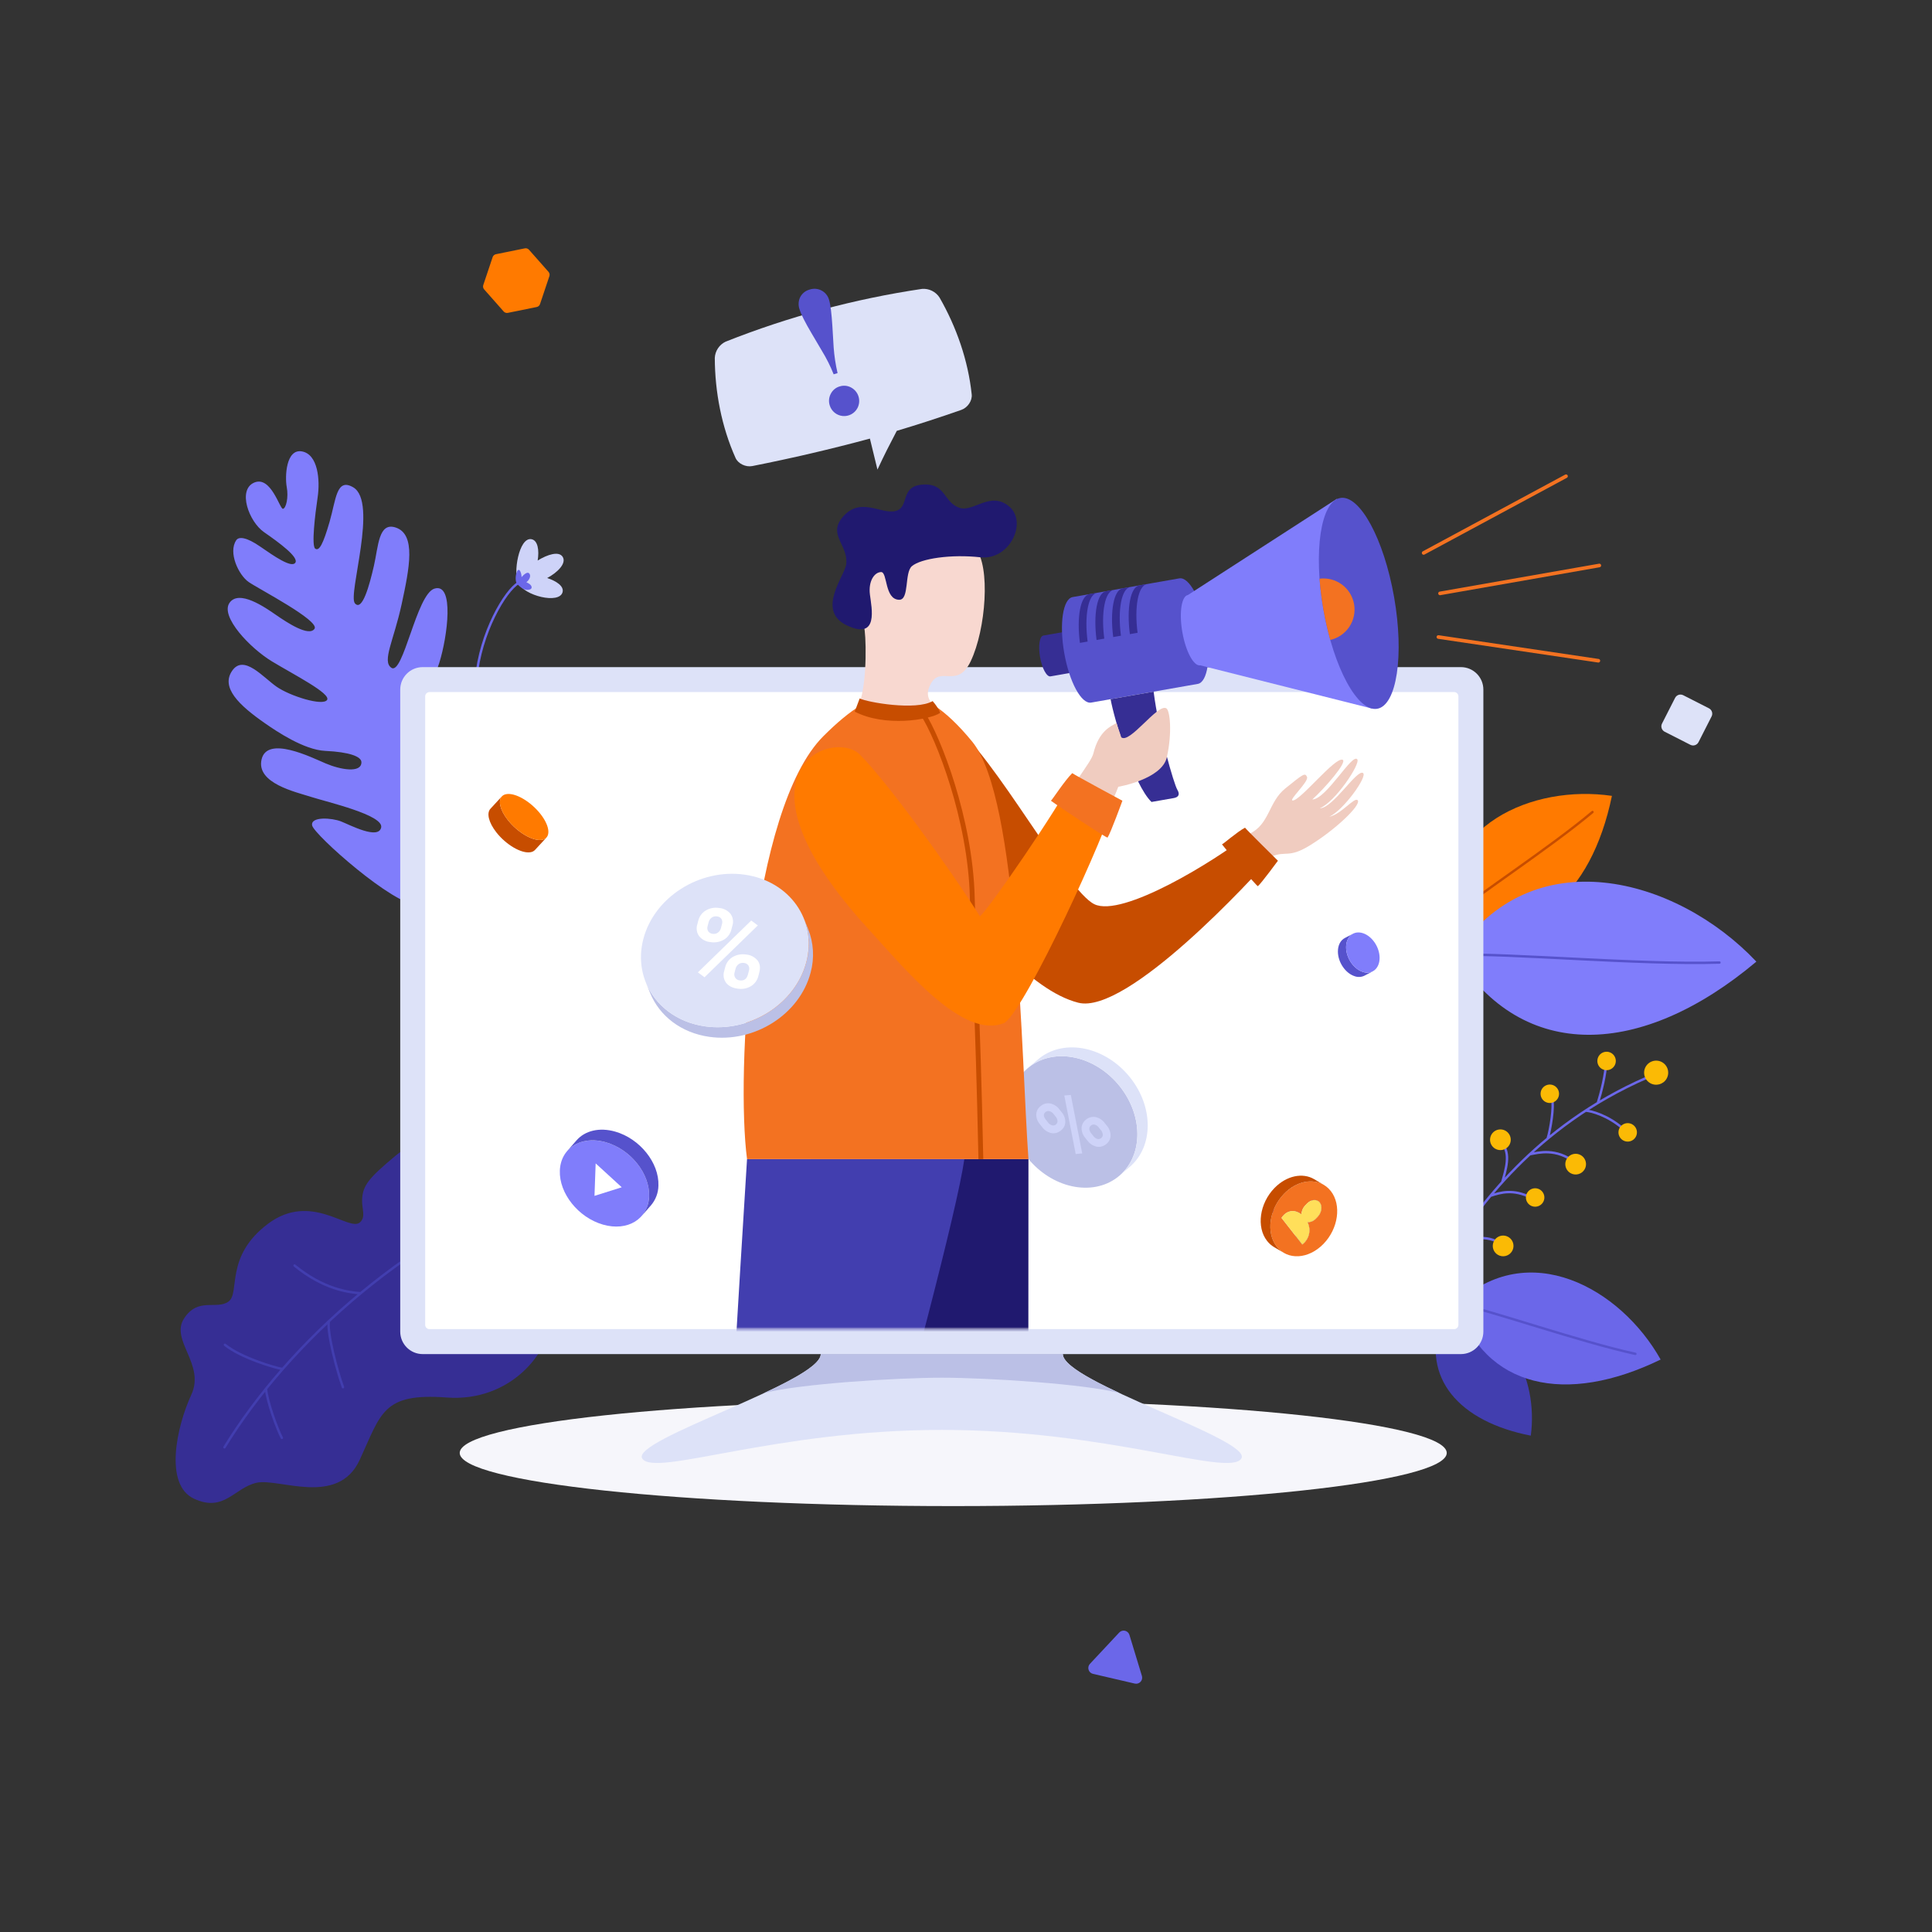 <svg xmlns="http://www.w3.org/2000/svg" width="800" height="800" viewBox="0 0 800 800" fill="none"><rect x="0" y="0" width="800" height="800" fill="#333333" stroke="none"/><g clip-path="url(#clip0_12_6582)"><g style="mix-blend-mode:multiply"><path d="M599.065 601.632C599.065 589.48 507.571 579.626 394.709 579.626C281.85 579.626 190.359 589.48 190.359 601.632C190.359 613.79 281.85 623.64 394.709 623.64C507.571 623.64 599.065 613.79 599.065 601.632Z" fill="#F6F6FB"></path></g><path d="M226.576 239.338C230.977 237.004 234.634 233.211 232.999 230.59C231.442 228.093 226.732 229.576 222.636 232.098C223.332 227.833 222.712 223.729 220.042 223.262C214.803 222.347 212.367 237.762 214.667 241.393C216.921 246.633 231.667 250.346 232.955 245.172C233.568 242.714 230.432 240.63 226.576 239.338Z" fill="#CED3F8"></path><path d="M214.667 241.393C209.312 244.506 198.837 261.875 197.146 281.274" stroke="#6B67E9" stroke-linecap="round" stroke-linejoin="round"></path><path d="M220.07 242.821C219.775 242.017 218.835 241.488 217.951 241.083C219.045 240.293 220.125 238.474 219.103 237.41C218.374 236.65 217.003 237.787 215.967 238.964C215.965 238.415 215.887 237.869 215.738 237.341C214.409 233.084 212.585 239.893 214.105 241.758C214.687 242.392 215.332 242.964 216.031 243.467C217.805 244.794 220.637 244.375 220.07 242.821Z" fill="#6B67E9"></path><path d="M229.702 489.423C220.369 478.211 188.216 458.266 163.658 478.672C152.544 487.907 150.17 490.986 149.939 496.798C149.788 500.584 151.583 503.847 149.09 506.126C144.53 510.294 128.933 493.235 110.928 506.776C92.925 520.316 99.549 535.326 94.643 538.928C89.738 542.531 82.003 536.929 76.194 545.985C70.385 555.043 85.072 564.88 79.212 577.55C73.119 590.727 67.851 614.813 80.361 620.598C92.871 626.384 97.075 615.976 106.305 613.968C115.535 611.961 139.933 623.998 148.936 604.529C157.884 585.18 158.367 576.697 184.984 578.681C211.601 580.664 227.892 559.449 227.657 546.381C227.424 533.315 233.6 537.691 236.245 544.887C238.89 552.081 246.13 542.776 246.496 533.228C246.863 523.679 241.416 503.496 229.702 489.423Z" fill="#362E94"></path><path d="M236.462 486.627C170.102 508.63 118.913 556.935 92.948 599.29M117.023 566.88C113.65 566.345 99.772 562.205 93.134 556.857M110.145 575.053C110.561 580.305 114.943 592.226 116.715 595.399M149.335 535.512C144.189 535.115 133.871 533.785 121.98 524.035M136.152 547.126C135.409 551.909 139.55 567.693 142.016 574.401M177.781 514.752C177.248 521.856 181.029 529.879 183.091 535.491M194.869 504.681C188 505.064 175.604 501.001 167.435 496.009" stroke="#423EAF" stroke-linecap="round" stroke-linejoin="round"></path><path d="M172.835 374.579C178.174 374.229 206.536 332.602 198.929 326.657C193.006 322.027 187.961 328.206 186.306 330.593C183.698 334.354 178.019 343.81 175.541 341.44C171.055 337.152 188.475 315.07 192.387 309.43C196.297 303.789 202.361 291.771 199.436 284.763C196.511 277.756 194.518 275.249 188.222 285.5C181.924 295.75 172.04 317.488 169.43 309.092C166.819 300.696 178.416 285.608 181.887 274.522C185.358 263.436 188.202 241.153 179.881 243.736C172.441 246.047 166.96 279.912 162.031 276.495C158.088 273.761 163.073 265.17 166.302 250.223C169.531 235.274 172.427 221.132 163.722 218.395C156.73 216.198 156.684 226.205 154.84 234.243C152.996 242.281 150.005 253.377 146.958 249.82C143.911 246.262 156.724 207.832 146.224 201.765C139.277 197.751 139.152 206.819 136.48 216.05C133.809 225.282 132.182 228.33 130.539 227.19C128.897 226.051 130.479 213.012 131.534 205.875C132.593 198.738 131.67 188.139 125.053 186.923C118.436 185.708 117.925 197.321 118.73 201.654C119.536 205.988 118.462 210.462 117.169 210.69C115.876 210.918 112.2 196.805 105.23 199.842C98.259 202.879 103.089 216.026 109.332 220.355C115.573 224.684 123.855 230.749 122.277 233.026C120.698 235.304 113.469 230.292 107.774 226.343C102.078 222.394 98.913 222.127 97.86 223.645C94.351 228.706 98.803 238.112 102.964 240.998C107.125 243.884 132.557 257.022 130.226 260.384C127.895 263.747 118.874 257.812 114.274 254.623C109.675 251.434 98.942 243.992 95.03 249.631C91.119 255.272 103.469 268.334 112.607 273.866C121.744 279.4 137.226 287.243 135.421 289.847C133.615 292.45 120.147 288.251 114.562 284.378C108.976 280.505 100.966 270.774 96.152 277.716C91.339 284.659 98.888 291.982 109.854 299.586C114.437 302.764 125.859 310.513 134.68 310.927C144.725 311.398 149.653 313.28 149.658 315.621C149.668 320.286 140.88 318.69 134.872 316.13C128.863 313.57 110.672 304.489 108.321 314.425C105.973 324.361 122.472 327.932 128.967 330.026C135.46 332.12 158.974 337.501 157.833 342.655C156.694 347.806 145.058 341.666 141.247 340.147C137.434 338.629 128.542 338.004 129.246 341.784C129.948 345.565 163.311 375.205 172.835 374.579Z" fill="#807DFB"></path><path d="M600.117 518.478C611.748 500.801 635.195 466.615 681.997 446.206M656.586 459.89C658.944 460.029 665.817 461.862 672.228 467.468M661.633 456.723C663.013 452.292 665.024 444.368 664.964 440.003M640.846 471.482C642.016 467.792 643.576 458.162 642.656 455.029M633.481 477.935C636.881 477.363 644.234 475.145 652.28 481.413M622.047 489.527C623.392 484.672 625.861 477.448 621.761 473.331M617.181 495.134C621.418 493.773 626.553 492.141 634.246 496.038M610.924 503.012C611.489 496.946 610.485 490.732 607.75 487.987M602.049 515.562C606.192 513.495 614.308 510.709 620.717 514.581" stroke="#6B67E9" stroke-linecap="round" stroke-linejoin="round"></path><path d="M690.093 446.681C690.589 445.828 690.821 444.847 690.76 443.862C690.699 442.877 690.347 441.932 689.748 441.147C689.15 440.362 688.332 439.772 687.399 439.451C686.465 439.131 685.457 439.095 684.503 439.347C683.549 439.599 682.691 440.129 682.038 440.869C681.384 441.609 680.965 442.526 680.833 443.504C680.701 444.482 680.862 445.478 681.296 446.365C681.73 447.251 682.417 447.989 683.27 448.486C683.836 448.815 684.462 449.03 685.111 449.118C685.761 449.205 686.421 449.164 687.055 448.997C687.688 448.829 688.283 448.538 688.804 448.141C689.325 447.744 689.763 447.248 690.093 446.681ZM668.556 441.248C668.936 440.594 669.114 439.843 669.067 439.088C669.02 438.333 668.75 437.609 668.292 437.008C667.834 436.406 667.207 435.954 666.492 435.709C665.776 435.463 665.004 435.436 664.273 435.629C663.542 435.822 662.885 436.228 662.384 436.795C661.884 437.362 661.563 438.065 661.462 438.814C661.361 439.563 661.484 440.326 661.816 441.005C662.148 441.685 662.675 442.25 663.328 442.631C664.205 443.14 665.248 443.281 666.229 443.022C667.209 442.763 668.046 442.125 668.556 441.248ZM677.303 470.813C677.683 470.159 677.861 469.408 677.814 468.653C677.767 467.898 677.497 467.174 677.039 466.573C676.58 465.972 675.954 465.52 675.239 465.274C674.523 465.029 673.751 465.001 673.02 465.195C672.289 465.388 671.632 465.794 671.132 466.361C670.631 466.928 670.31 467.63 670.209 468.38C670.108 469.129 670.232 469.892 670.564 470.571C670.896 471.25 671.422 471.815 672.076 472.196C672.51 472.448 672.99 472.613 673.487 472.68C673.985 472.747 674.49 472.715 674.976 472.587C675.461 472.459 675.917 472.236 676.316 471.931C676.715 471.627 677.05 471.247 677.303 470.813ZM645.047 454.832C645.427 454.179 645.605 453.427 645.558 452.672C645.512 451.917 645.242 451.193 644.783 450.592C644.325 449.99 643.699 449.538 642.983 449.293C642.268 449.047 641.496 449.019 640.765 449.213C640.034 449.406 639.376 449.812 638.876 450.379C638.375 450.946 638.054 451.648 637.953 452.398C637.852 453.147 637.975 453.91 638.307 454.589C638.64 455.268 639.166 455.834 639.82 456.214C640.696 456.724 641.739 456.865 642.72 456.606C643.7 456.347 644.537 455.709 645.047 454.832ZM638.976 497.779C639.356 497.126 639.534 496.374 639.487 495.62C639.44 494.865 639.17 494.141 638.712 493.54C638.254 492.938 637.627 492.486 636.912 492.241C636.197 491.996 635.425 491.968 634.694 492.161C633.963 492.354 633.306 492.76 632.805 493.327C632.305 493.894 631.984 494.596 631.883 495.345C631.781 496.095 631.905 496.857 632.237 497.537C632.569 498.216 633.095 498.781 633.749 499.162C634.625 499.671 635.668 499.812 636.649 499.553C637.629 499.294 638.466 498.656 638.976 497.779ZM609.892 488.223C610.273 487.569 610.45 486.818 610.404 486.063C610.357 485.308 610.087 484.584 609.629 483.983C609.17 483.381 608.544 482.929 607.829 482.684C607.113 482.439 606.341 482.411 605.61 482.604C604.879 482.797 604.222 483.203 603.722 483.77C603.221 484.337 602.9 485.04 602.799 485.789C602.698 486.538 602.821 487.301 603.154 487.98C603.486 488.659 604.012 489.225 604.666 489.605C605.1 489.858 605.579 490.022 606.077 490.089C606.574 490.157 607.08 490.125 607.565 489.997C608.051 489.868 608.506 489.646 608.905 489.341C609.304 489.037 609.64 488.657 609.892 488.223ZM656.154 484.204C656.581 483.471 656.78 482.627 656.727 481.781C656.675 480.935 656.372 480.123 655.858 479.448C655.344 478.774 654.642 478.267 653.84 477.992C653.037 477.716 652.172 477.685 651.352 477.902C650.532 478.119 649.795 478.574 649.233 479.209C648.672 479.845 648.312 480.633 648.198 481.473C648.085 482.314 648.223 483.169 648.596 483.931C648.968 484.693 649.558 485.327 650.291 485.754C650.778 486.037 651.316 486.222 651.874 486.297C652.432 486.372 652.999 486.337 653.544 486.193C654.088 486.049 654.599 485.799 655.047 485.458C655.495 485.117 655.871 484.69 656.154 484.204ZM624.99 474.104C625.417 473.371 625.616 472.528 625.564 471.682C625.511 470.835 625.208 470.023 624.694 469.349C624.18 468.674 623.478 468.167 622.676 467.892C621.874 467.617 621.008 467.586 620.188 467.802C619.368 468.019 618.631 468.474 618.07 469.11C617.508 469.746 617.148 470.534 617.035 471.374C616.921 472.214 617.059 473.07 617.432 473.832C617.804 474.593 618.394 475.228 619.127 475.654C620.11 476.226 621.28 476.384 622.38 476.093C623.48 475.803 624.419 475.087 624.99 474.104ZM626.122 518.063C626.548 517.33 626.747 516.487 626.695 515.641C626.642 514.795 626.339 513.983 625.825 513.308C625.311 512.634 624.609 512.127 623.807 511.852C623.004 511.577 622.139 511.546 621.319 511.763C620.499 511.98 619.762 512.435 619.201 513.07C618.64 513.706 618.28 514.494 618.166 515.334C618.053 516.175 618.191 517.03 618.564 517.792C618.937 518.553 619.527 519.188 620.26 519.614C620.746 519.897 621.284 520.082 621.842 520.157C622.4 520.232 622.968 520.197 623.512 520.053C624.056 519.909 624.567 519.659 625.015 519.318C625.463 518.976 625.839 518.55 626.122 518.063Z" fill="#FBBA05"></path><path d="M599.308 380.94C633.255 393.045 658.879 371.121 667.461 329.552C634.64 324.749 595.618 341.714 599.308 380.94Z" fill="#FF7A00"></path><path d="M599.308 380.94C610.868 371.137 641.752 351.08 659.412 336.238" stroke="#C74D00" stroke-linecap="round" stroke-linejoin="round"></path><path d="M596.704 546.313C588.347 570.602 604.175 588.689 633.869 594.473C637.03 571.044 624.63 543.369 596.704 546.313Z" fill="#423EAF"></path><path d="M603.253 539.751C614.659 574.898 648.5 581.996 687.635 562.958C671.001 533.293 632.806 512.21 603.253 539.751Z" fill="#6B67E9"></path><path d="M603.253 539.751C618.447 543.007 654.063 555.545 677.168 560.605" stroke="#5652CC" stroke-linecap="round" stroke-linejoin="round"></path><path d="M602.607 395.397C630.565 440.015 679.798 438.083 727.273 398.192C693.993 362.968 633.892 347.083 602.607 395.397Z" fill="#807DFB"></path><path d="M602.607 395.397C624.735 394.627 678.306 399.596 711.991 398.568" stroke="#5652CC" stroke-linecap="round" stroke-linejoin="round"></path><path d="M604.923 276.237H175.035C169.895 276.237 165.728 280.404 165.728 285.544V551.395C165.728 556.535 169.895 560.702 175.035 560.702H604.923C610.063 560.702 614.23 556.535 614.23 551.395V285.544C614.23 280.404 610.063 276.237 604.923 276.237Z" fill="#DDE2F8"></path><path d="M176.061 548.591L176.061 288.348C176.061 287.877 176.248 287.425 176.582 287.092C176.915 286.758 177.367 286.571 177.838 286.571H602.117C602.589 286.571 603.041 286.758 603.374 287.092C603.707 287.425 603.895 287.877 603.895 288.348V548.59C603.895 549.062 603.707 549.514 603.374 549.847C603.041 550.18 602.589 550.368 602.117 550.368H177.838C177.367 550.368 176.915 550.18 176.581 549.847C176.248 549.514 176.061 549.062 176.061 548.591Z" fill="white"></path><path d="M440.108 560.702H339.85C339.85 572.288 260.794 596.227 265.961 603.978C271.128 611.729 320.732 592.094 389.979 592.094C459.226 592.094 508.83 611.728 513.997 603.978C519.164 596.227 440.108 572.288 440.108 560.702Z" fill="#DDE2F8"></path><path d="M316.412 576.834C330.549 573.063 371.127 570.479 389.979 570.479V560.702H339.85C339.85 564.907 329.434 570.739 316.412 576.834ZM463.545 576.834C450.524 570.739 440.108 564.907 440.108 560.702H389.979V570.479C408.83 570.479 449.408 573.063 463.545 576.834ZM463.68 449.819C453.619 437.189 436.892 433.551 426.312 441.706C415.738 449.856 415.322 466.707 425.383 479.337C435.45 491.974 452.183 495.607 462.757 487.457C473.336 479.302 473.746 462.456 463.68 449.819Z" fill="#BBC0E6"></path><path d="M435.314 469.188C433.767 468.84 432.405 467.932 431.489 466.638L430.621 465.549C429.619 464.409 429.075 462.937 429.096 461.419C429.128 460.73 429.317 460.058 429.648 459.453C429.978 458.848 430.443 458.327 431.005 457.929C431.546 457.48 432.18 457.157 432.861 456.984C433.541 456.81 434.252 456.79 434.942 456.924C436.459 457.269 437.799 458.155 438.711 459.416L439.606 460.54C440.617 461.684 441.156 463.169 441.113 464.696C441.079 465.381 440.89 466.05 440.562 466.652C440.233 467.255 439.773 467.776 439.216 468.176C438.68 468.621 438.052 468.942 437.378 469.117C436.703 469.292 435.999 469.316 435.314 469.188ZM433.085 463.673L434.008 464.832C434.399 465.379 434.962 465.779 435.607 465.969C435.879 466.047 436.166 466.059 436.443 466.003C436.721 465.947 436.981 465.825 437.201 465.647C437.426 465.482 437.607 465.264 437.728 465.013C437.849 464.762 437.906 464.485 437.895 464.206C437.851 463.52 437.576 462.868 437.115 462.358L436.203 461.213C435.804 460.688 435.244 460.307 434.609 460.129C434.335 460.044 434.045 460.026 433.763 460.076C433.481 460.126 433.214 460.242 432.986 460.416C431.957 461.209 431.99 462.295 433.085 463.673Z" fill="#CED3F8"></path><path d="M425.516 442.351L429.792 438.698C430.05 438.478 430.315 438.262 430.587 438.053C441.167 429.898 457.894 433.536 467.955 446.166C477.763 458.478 477.626 474.785 467.828 483.158L463.553 486.811C473.35 478.439 473.487 462.131 463.68 449.819C453.619 437.189 436.892 433.551 426.312 441.706C426.04 441.915 425.775 442.131 425.516 442.351Z" fill="#DDE2F8"></path><path d="M448.127 477.623L445.421 477.849L440.7 453.62L443.406 453.394L448.127 477.623Z" fill="#CED3F8"></path><path d="M447.863 467.021C447.9 466.335 448.09 465.666 448.421 465.064C448.751 464.462 449.213 463.942 449.772 463.543C450.311 463.101 450.94 462.783 451.615 462.612C452.29 462.44 452.995 462.419 453.679 462.55C455.213 462.897 456.566 463.794 457.482 465.072L458.344 466.153C459.349 467.298 459.891 468.777 459.863 470.3C459.839 470.989 459.657 471.663 459.331 472.27C459.005 472.877 458.543 473.402 457.982 473.802C457.443 474.246 456.812 474.566 456.135 474.74C455.457 474.913 454.75 474.935 454.063 474.804C452.527 474.449 451.173 473.546 450.255 472.264L449.382 471.168C448.376 470.023 447.835 468.544 447.863 467.021ZM453.348 465.708C453.076 465.633 452.79 465.623 452.513 465.68C452.237 465.738 451.978 465.86 451.759 466.037C451.532 466.199 451.35 466.415 451.23 466.667C451.11 466.918 451.055 467.195 451.071 467.473C451.13 468.152 451.406 468.795 451.857 469.306L452.758 470.437C453.155 470.982 453.714 471.388 454.356 471.597C454.631 471.676 454.92 471.687 455.2 471.629C455.48 471.571 455.741 471.447 455.962 471.266C456.185 471.103 456.365 470.888 456.484 470.639C456.604 470.391 456.661 470.116 456.649 469.841C456.599 469.14 456.317 468.476 455.848 467.953L454.964 466.843C454.567 466.294 453.998 465.894 453.348 465.708Z" fill="#CED3F8"></path><mask id="mask0_12_6582" style="mask-type:luminance" maskUnits="userSpaceOnUse" x="185" y="189" width="410" height="362"><path d="M594.481 189.252H185.476V550.368H594.481V189.252Z" fill="white"></path></mask><g mask="url(#mask0_12_6582)"><path d="M425.861 479.95C425.861 523.432 425.708 718.354 425.708 807.385H409.907C401.035 785.313 341.88 521.941 335.878 479.95H425.861Z" fill="#20196F"></path><path d="M309.332 479.95C308.437 496.446 293.737 718.354 293.737 807.385H309.534C318.409 785.313 393.322 521.941 399.316 479.95H309.332Z" fill="#423EAF"></path><path d="M393.39 298.558C412.436 313.729 441.461 368.707 453.15 374.414C464.658 380.033 502.63 356.857 517.289 345.296C520.085 348.714 523.225 351.837 526.658 354.615C519.142 363.31 466.735 420.374 446.481 415.201C426.229 410.026 405.788 382.885 389.573 367.061C373.359 351.238 393.39 298.558 393.39 298.558Z" fill="#C74D00"></path><path d="M517.289 345.296C525.829 341.31 525.122 332.148 532.281 326.418C539.44 320.688 540.408 319.764 541.208 321.724C542.007 323.684 533.435 331.396 535.276 331.467C538.429 331.587 552.87 313.311 555.945 314.606C558.066 315.498 548.433 326.515 543.398 331.055C549.238 330.933 559.886 311.769 562.02 314.414C563.45 316.189 552.974 332.049 546.49 334.69C551.944 334.696 561.804 318.488 564.384 320.074C566.463 321.353 556.281 335.565 550.433 338.181C555.374 337.221 560.942 329.782 562.202 331.394C563.749 333.383 552.575 343.919 541.987 350.303C533.616 355.349 532.439 352.26 526.659 354.615C522.932 352.181 519.743 349.009 517.289 345.296Z" fill="#F0CCC0"></path><path d="M529.157 356.413C529.157 356.413 516.249 343.677 515.525 342.72C512.238 344.481 506.319 349.66 505.996 349.622C508.039 352.328 520.283 366.878 520.856 366.946C522.269 365.785 529.157 356.413 529.157 356.413Z" fill="#C74D00"></path><path d="M309.332 479.95H425.861C422.823 437.827 421.91 330.689 402.588 307.118C379.724 279.227 363.331 282.444 340.923 304.852C310.7 335.072 304.702 444.827 309.332 479.95Z" fill="#F37221"></path><path d="M382.212 295.796C388.427 305.236 401.776 339.089 402.591 371.378C403.182 394.696 404.773 414.639 406.154 479.95" stroke="#C74D00" stroke-width="2"></path><path d="M358.06 261.206C358.752 266.836 359.016 288.243 354.243 294.372C357.683 296.984 375.833 300.659 389.409 295.22C386.495 291.626 381.883 289.204 385.602 282.822C389.652 275.871 396.511 285.214 401.942 273.823C408.282 260.543 410.196 234.348 403.914 227.05C396.882 218.881 382.856 208.894 363.894 220.026C348.419 229.107 356.653 249.767 358.06 261.206Z" fill="#F8D8D0"></path><path d="M372.33 248.35C376.634 248.414 374.436 237.127 377.599 234.438C381.336 231.261 393.833 229.423 405.948 230.761C418.061 232.091 425.621 216.29 417.883 209.722C410.131 203.156 403.083 212.204 397.306 210.276C390.583 208.031 391.768 199.818 381.771 200.68C372.534 201.472 376.724 210.067 370.854 211.591C364.804 213.161 355.914 205.135 348.522 214.617C343.039 221.653 351.283 225.764 350.404 233.592C349.856 238.479 337.683 252.907 350.808 259.026C363.942 265.139 360.907 251.723 360.212 246.179C359.526 240.638 362.033 236.984 364.808 236.872C367.573 236.754 366.185 248.266 372.33 248.35Z" fill="#20196F"></path><path d="M355.976 289.208C359.192 290.82 379.276 294.342 386.181 290.314C387.494 291.78 388.582 293.434 389.409 295.22C384.596 298.104 366.541 301.164 353.921 294.674C354.722 292.493 355.976 289.208 355.976 289.208Z" fill="#C74D00"></path></g><path d="M381.816 119.623C353.94 123.755 326.633 131.092 300.44 141.487C299.159 142.102 298.069 143.052 297.284 144.236C296.5 145.42 296.049 146.795 295.981 148.213C296.033 162.275 298.792 176.697 304.549 189.573C305.592 191.982 308.755 193.508 311.478 192.992C327.875 189.748 344.071 185.969 360.211 181.617C361.489 186.743 362.114 189.31 363.336 194.451C366.299 188.118 367.954 184.867 371.334 178.408C380.315 175.723 389.23 172.828 398.078 169.723C400.693 168.806 402.665 165.9 402.36 163.292C400.889 149.265 396.048 135.402 389.045 123.208C388.275 122.015 387.197 121.051 385.924 120.42C384.652 119.789 383.232 119.513 381.816 119.623Z" fill="#DDE2F8"></path><path d="M346.819 154.492L345.2 154.991C343.868 151.645 342.255 148.418 340.377 145.346L335.991 137.905C333.356 133.447 331.717 130.175 331.074 128.087C330.778 127.263 330.651 126.388 330.7 125.514C330.749 124.639 330.974 123.784 331.36 122.998C331.759 122.241 332.31 121.576 332.979 121.043C333.648 120.511 334.42 120.123 335.247 119.904C336.057 119.628 336.915 119.522 337.768 119.591C338.621 119.659 339.45 119.902 340.205 120.305C340.961 120.707 341.626 121.259 342.159 121.928C342.692 122.597 343.083 123.368 343.307 124.194C343.882 126.06 344.341 129.737 344.683 135.225L345.2 143.858C345.465 147.439 346.006 150.994 346.819 154.492ZM347.681 160.01C348.463 159.756 349.288 159.666 350.106 159.744C350.924 159.823 351.718 160.068 352.437 160.466C353.906 161.252 355.005 162.585 355.496 164.177C355.987 165.769 355.829 167.49 355.058 168.966C354.48 170.058 353.592 170.954 352.505 171.54C351.417 172.126 350.181 172.377 348.951 172.26C347.722 172.143 346.554 171.663 345.597 170.882C344.64 170.102 343.937 169.054 343.575 167.873C343.32 167.088 343.226 166.261 343.298 165.439C343.37 164.617 343.607 163.818 343.994 163.09C344.361 162.348 344.878 161.691 345.513 161.161C346.148 160.631 346.886 160.239 347.681 160.01Z" fill="#5652CC"></path><path d="M250.904 473C261.108 475.926 269.107 485.927 268.771 495.337C268.435 504.755 259.891 510.012 249.687 507.086C239.483 504.16 231.484 494.159 231.82 484.742C232.156 475.331 240.7 470.074 250.904 473Z" fill="#807DFB"></path><path d="M254.772 468.583C248.131 466.679 242.194 468.241 238.764 472.157L234.896 476.574C238.326 472.657 244.264 471.096 250.904 473C261.108 475.926 269.108 485.927 268.771 495.337C268.729 498.338 267.64 501.229 265.693 503.512L269.561 499.096C271.508 496.813 272.597 493.921 272.639 490.921C272.975 481.51 264.976 471.509 254.772 468.583Z" fill="#5652CC"></path><path d="M246.647 481.735L257.455 491.624L246.166 495.183L246.647 481.735Z" fill="white"></path><path d="M568.408 402.214L565.017 403.994C564.393 404.304 563.713 404.485 563.017 404.528C562.322 404.57 561.625 404.472 560.967 404.24C557.135 403.037 554.014 398.462 553.998 394.024C553.989 391.344 555.113 389.329 556.85 388.417L560.24 386.637C558.504 387.548 557.38 389.564 557.389 392.243C557.405 396.682 560.525 401.256 564.358 402.459C565.015 402.691 565.712 402.789 566.408 402.747C567.104 402.705 567.784 402.524 568.408 402.214Z" fill="#5652CC"></path><path d="M571.264 396.599C571.28 401.037 568.185 403.66 564.358 402.459C560.526 401.256 557.405 396.682 557.389 392.243C557.374 387.805 560.469 385.189 564.302 386.392C568.128 387.593 571.248 392.16 571.264 396.599Z" fill="#807DFB"></path><path d="M226.266 346.819L221.529 351.95C221.042 352.452 220.402 352.78 219.709 352.88C215.967 353.558 209.613 349.872 205.527 344.657C202.291 340.527 201.436 336.67 203.069 334.901L207.807 329.77C206.173 331.54 207.028 335.396 210.264 339.526C214.35 344.741 220.704 348.428 224.447 347.75C225.139 347.649 225.779 347.321 226.266 346.819Z" fill="#C74D00"></path><path d="M223.814 337.071C227.899 342.287 228.183 347.073 224.447 347.75C220.704 348.428 214.35 344.741 210.264 339.526C206.171 334.302 205.887 329.516 209.63 328.838C213.366 328.161 219.721 331.847 223.814 337.071Z" fill="#FF7A00"></path><path d="M540.6 502.511C541.933 503.298 543.265 504.084 544.597 504.871L544.588 504.879L540.591 502.52L540.6 502.511Z" fill="#423EAF"></path><path d="M540.559 502.549L540.591 502.52L544.588 504.879L544.556 504.908C543.224 504.122 541.891 503.335 540.559 502.549ZM539.217 515.324L535.22 512.965C536.623 511.932 537.614 510.433 538.014 508.737C538.414 507.041 538.198 505.258 537.405 503.706L541.402 506.066C542.195 507.618 542.411 509.401 542.011 511.097C541.61 512.793 540.62 514.291 539.217 515.324Z" fill="#423EAF"></path><path d="M540.559 502.549C541.892 503.335 543.224 504.122 544.556 504.908C544.141 505.311 543.645 505.623 543.102 505.822C542.559 506.021 541.98 506.105 541.402 506.066L537.405 503.706C537.983 503.745 538.562 503.662 539.105 503.462C539.648 503.263 540.144 502.952 540.559 502.549ZM542.488 495.577C542.281 495.311 542.026 495.086 541.736 494.914L545.733 497.273C546.023 497.445 546.278 497.67 546.485 497.937C547.688 499.478 547.27 502.144 545.559 503.908C545.49 503.978 544.735 504.737 544.597 504.871C543.265 504.084 541.933 503.298 540.6 502.511C540.738 502.378 541.493 501.618 541.562 501.548C543.273 499.785 543.691 497.118 542.488 495.577Z" fill="#423EAF"></path><path d="M541.736 494.914L545.733 497.273C544.453 496.517 542.609 496.899 541.206 498.338L537.209 495.978C538.612 494.54 540.455 494.158 541.736 494.914Z" fill="#807DFB"></path><path d="M540.253 499.331L536.257 496.971L537.21 495.977L541.207 498.337L540.253 499.331Z" fill="#807DFB"></path><path d="M538.871 502.838L534.875 500.478C534.915 499.184 535.404 497.945 536.256 496.971L540.253 499.331C539.401 500.305 538.912 501.544 538.871 502.838Z" fill="#807DFB"></path><path d="M534.124 499.908L538.121 502.268C538.396 502.423 538.649 502.614 538.871 502.838L534.874 500.478C534.652 500.255 534.399 500.063 534.124 499.908Z" fill="#423EAF"></path><path d="M539.217 515.324L535.22 512.965C534.337 511.835 531.083 507.67 530.912 507.451C530.741 507.232 527.486 503.066 526.607 501.941L530.604 504.301C531.483 505.426 534.738 509.591 534.909 509.81C535.08 510.03 538.334 514.195 539.217 515.324ZM534.124 499.908L538.121 502.268C536.513 501.318 533.119 500.49 530.604 504.301L526.607 501.941C529.122 498.13 532.516 498.959 534.124 499.908Z" fill="#807DFB"></path><path d="M551.067 493.198C555.558 498.945 554.185 508.75 547.997 515.098C541.808 521.445 533.151 521.936 528.66 516.189C524.166 510.437 525.547 500.632 531.735 494.284C537.924 487.936 546.576 487.45 551.067 493.198ZM539.217 515.324C540.62 514.291 541.61 512.793 542.011 511.097C542.411 509.401 542.195 507.618 541.402 506.066C541.987 506.104 542.573 506.019 543.122 505.814C543.672 505.61 544.171 505.291 544.588 504.879C544.699 504.774 545.489 503.979 545.559 503.908C547.27 502.144 547.688 499.478 546.485 497.937C545.284 496.4 542.917 496.583 541.207 498.337L540.247 499.322C539.4 500.302 538.914 501.543 538.872 502.838C537.971 501.867 533.645 499.693 530.604 504.301C531.483 505.426 534.738 509.591 534.909 509.81C535.08 510.03 538.334 514.195 539.217 515.324Z" fill="#F37221"></path><path d="M546.484 497.937C547.688 499.478 547.27 502.144 545.559 503.908C545.489 503.979 544.699 504.774 544.629 504.846C544.208 505.266 543.703 505.592 543.147 505.803C542.59 506.013 541.996 506.103 541.402 506.066C542.195 507.618 542.411 509.401 542.011 511.097C541.611 512.793 540.62 514.291 539.217 515.324C538.334 514.195 535.08 510.03 534.909 509.81C534.738 509.591 531.483 505.426 530.604 504.301C533.645 499.693 537.971 501.867 538.871 502.838C538.912 501.544 539.401 500.305 540.253 499.331L541.207 498.338C542.917 496.583 545.284 496.401 546.484 497.937Z" fill="#FFDF5A"></path><path d="M531.566 518.757L527.569 516.397C526.448 515.732 525.462 514.86 524.663 513.829C520.169 508.077 521.55 498.272 527.738 491.924C532.771 486.762 539.434 485.476 544.162 488.268L548.159 490.627C543.431 487.836 536.768 489.121 531.735 494.284C525.547 500.632 524.166 510.437 528.66 516.189C529.459 517.22 530.445 518.091 531.566 518.757Z" fill="#C74D00"></path><path d="M432.025 263.167C430.459 263.441 429.852 267.448 430.671 272.117C431.488 276.786 433.422 280.348 434.988 280.073L443.86 278.518L440.898 261.612L432.025 263.167Z" fill="#362E94"></path><path d="M488.325 239.493L444.174 247.232C440.126 247.942 438.558 258.298 440.674 270.364C442.788 282.43 447.785 291.635 451.833 290.926L495.985 283.186C500.034 282.476 501.601 272.12 499.486 260.054C497.37 247.988 492.375 238.782 488.325 239.493Z" fill="#5652CC"></path><path d="M491.922 246.356C489.221 246.829 488.174 253.739 489.587 261.789C490.998 269.84 494.33 275.982 497.032 275.508L568.087 293.399L553.643 206.501L491.922 246.356Z" fill="#807DFB"></path><path d="M547.989 252.409C543.764 228.305 546.893 207.615 554.981 206.199C563.068 204.781 573.048 223.171 577.273 247.275C581.499 271.38 578.368 292.068 570.282 293.486C562.195 294.904 552.215 276.512 547.989 252.409Z" fill="#5652CC"></path><path d="M546.396 239.623C547.035 248.2 548.523 256.692 550.839 264.974C554.068 264.246 556.892 262.304 558.727 259.55C560.563 256.796 561.267 253.441 560.696 250.182C560.125 246.922 558.321 244.007 555.658 242.041C552.996 240.075 549.679 239.21 546.396 239.623Z" fill="#F37221"></path><path d="M450.36 265.651C448.97 254.887 450.587 246.107 454.301 245.456L451.107 246.017C447.392 246.668 445.775 255.448 447.168 266.21L450.36 265.651ZM457.257 264.442C455.867 253.679 457.482 244.9 461.196 244.248L458.003 244.808C454.288 245.459 452.672 254.238 454.063 265.002L457.257 264.442ZM464.154 263.233C462.761 252.47 464.378 243.691 468.093 243.039L464.897 243.599C461.183 244.25 459.568 253.029 460.959 263.793L464.154 263.233ZM471.049 262.024C469.659 251.26 471.274 242.481 474.989 241.83L471.794 242.39C468.079 243.041 466.462 251.822 467.855 262.584L471.049 262.024ZM459.879 289.515C461.277 297.489 469.431 324.961 476.814 332.077C480.894 331.361 484.516 330.727 486.065 330.455C487.616 330.183 488.875 329.252 487.504 327.004C486.134 324.758 479.778 303.039 477.691 286.393C475.278 286.816 459.879 289.515 459.879 289.515Z" fill="#362E94"></path><path d="M463.054 325.797C463.054 325.797 481.153 322.703 483.175 313.547C485.464 303.182 484.453 294.174 482.941 293.297C479.343 291.211 467.716 308.289 464.266 305.279C463.815 303.633 462.787 301.129 462.343 299.392C460.029 300.7 455.052 302.6 452.777 311.862C451.667 316.379 443.669 323.883 433.734 344.85L442.203 356.506C451.503 348.079 458.652 337.55 463.054 325.797Z" fill="#F0CCC0"></path><path d="M444.942 321.181C437.899 335.214 409.572 376.218 405.784 379.452C392.473 358.351 367.344 323.76 356.021 312.437C345.178 301.594 298.789 318.412 359.822 384.943C374.696 401.157 398.928 430.98 416.034 423.488C425.302 416.803 458.495 344.231 461.796 330.474L444.942 321.181Z" fill="#FF7A00"></path><path d="M464.761 331.566C464.761 331.566 445.175 321.021 443.993 320.143C440.73 323.349 435.546 331.486 435.152 331.553C438.489 334.034 457.918 346.945 458.616 346.826C459.882 344.973 464.761 331.566 464.761 331.566Z" fill="#F37221"></path><path d="M596.281 245.713L662.243 234.151" stroke="#F37221" stroke-width="1.5" stroke-linecap="round" stroke-linejoin="round"></path><path d="M589.503 228.958L648.457 197.193" stroke="#F37221" stroke-width="1.5" stroke-linecap="round" stroke-linejoin="round"></path><path d="M595.606 263.775L661.848 273.597" stroke="#F37221" stroke-width="1.5" stroke-linecap="round" stroke-linejoin="round"></path><path d="M332.842 380.288L334.614 384.637C336.919 390.376 337.291 396.709 335.675 402.678C331.166 420.02 312.395 431.959 293.757 429.34C281.961 427.682 273.042 420.594 269.222 411.219L267.449 406.871C271.269 416.245 280.189 423.333 291.985 424.991C310.623 427.61 329.394 415.671 333.903 398.329C335.519 392.36 335.147 386.027 332.842 380.288Z" fill="#BBC0E6"></path><path d="M308.317 362.172C289.671 359.552 270.899 371.491 266.389 388.841C261.88 406.182 273.339 422.37 291.985 424.991C310.623 427.61 329.394 415.671 333.903 398.329C338.413 380.979 326.955 364.792 308.317 362.172Z" fill="#DDE2F8"></path><path d="M299.739 389.102C298.063 390.074 296.099 390.425 294.19 390.096C293.284 390.025 292.402 389.772 291.596 389.352C290.79 388.933 290.077 388.356 289.498 387.655C288.994 386.954 288.663 386.143 288.532 385.289C288.401 384.435 288.474 383.562 288.745 382.742L289.129 381.263C289.341 380.38 289.727 379.549 290.264 378.818C290.801 378.086 291.479 377.469 292.259 377.004C293.93 376.014 295.9 375.653 297.814 375.986C298.721 376.055 299.605 376.306 300.413 376.724C301.221 377.143 301.936 377.719 302.516 378.421C303.018 379.128 303.346 379.943 303.475 380.8C303.603 381.658 303.528 382.533 303.255 383.356L302.866 384.851C302.658 385.734 302.273 386.565 301.736 387.296C301.199 388.026 300.519 388.641 299.739 389.102ZM293.002 383.498C292.887 383.85 292.85 384.223 292.892 384.591C292.935 384.959 293.057 385.313 293.249 385.629C293.46 385.927 293.732 386.174 294.049 386.355C294.365 386.535 294.717 386.644 295.08 386.674C295.46 386.74 295.85 386.731 296.227 386.646C296.604 386.561 296.96 386.402 297.275 386.179C297.923 385.698 298.377 385 298.552 384.212L298.955 382.661C299.07 382.31 299.11 381.939 299.074 381.571C299.038 381.204 298.926 380.848 298.744 380.526C298.542 380.219 298.27 379.964 297.952 379.779C297.633 379.595 297.277 379.487 296.91 379.464C296.145 379.337 295.36 379.508 294.719 379.944C294.046 380.431 293.576 381.15 293.401 381.963L293.002 383.498Z" fill="white"></path><path d="M311.064 381.172L313.806 383.198L291.729 404.667L288.978 402.64L311.064 381.172Z" fill="white"></path><path d="M313.674 397.682C314.687 398.993 314.936 400.641 314.419 402.627L314.029 404.13C313.821 405.007 313.44 405.834 312.908 406.562C312.376 407.29 311.704 407.904 310.932 408.369C309.251 409.357 307.273 409.711 305.355 409.367C303.206 409.065 301.632 408.247 300.631 406.913C300.133 406.22 299.805 405.419 299.675 404.576C299.544 403.732 299.615 402.87 299.88 402.059L300.281 400.516C300.489 399.63 300.876 398.796 301.417 398.064C301.958 397.332 302.642 396.718 303.427 396.259C305.104 395.287 307.068 394.932 308.978 395.257C309.883 395.328 310.765 395.579 311.571 395.995C312.378 396.412 313.093 396.985 313.674 397.682ZM309.711 403.507L310.124 401.916C310.24 401.565 310.28 401.193 310.24 400.826C310.2 400.459 310.082 400.104 309.894 399.786C309.688 399.487 309.417 399.237 309.103 399.056C308.788 398.874 308.437 398.764 308.074 398.735C307.3 398.605 306.505 398.779 305.855 399.219C305.192 399.696 304.73 400.401 304.557 401.199L304.149 402.766C304.045 403.115 304.017 403.482 304.068 403.843C304.119 404.203 304.247 404.548 304.444 404.855C304.64 405.162 304.904 405.421 305.216 405.611C305.528 405.802 305.879 405.918 306.242 405.953C308.064 406.209 309.22 405.393 309.711 403.507Z" fill="white"></path><path d="M217.317 102.836L205.354 105.264C205.041 105.328 204.75 105.473 204.51 105.685C204.27 105.897 204.091 106.168 203.989 106.471L200.11 118.044C200.008 118.347 199.988 118.672 200.052 118.985C200.116 119.298 200.261 119.59 200.472 119.829L208.557 128.974C208.768 129.213 209.04 129.393 209.343 129.494C209.646 129.596 209.97 129.616 210.284 129.552L222.245 127.125C222.558 127.062 222.849 126.917 223.089 126.705C223.329 126.493 223.508 126.222 223.61 125.919L227.489 114.345C227.59 114.042 227.61 113.718 227.547 113.404C227.483 113.091 227.338 112.8 227.126 112.56L219.043 103.414C218.831 103.175 218.56 102.995 218.257 102.894C217.954 102.792 217.63 102.772 217.317 102.836Z" fill="#FF7A00"></path><path d="M688.201 299.623L693.624 288.969C693.772 288.676 693.977 288.416 694.227 288.202C694.476 287.989 694.766 287.826 695.078 287.725C695.39 287.623 695.719 287.584 696.047 287.609C696.374 287.635 696.693 287.725 696.986 287.873L707.64 293.297C708.231 293.598 708.678 294.121 708.883 294.752C709.089 295.382 709.035 296.069 708.734 296.66L703.312 307.314C703.163 307.607 702.958 307.867 702.709 308.081C702.459 308.294 702.17 308.457 701.858 308.558C701.546 308.66 701.217 308.699 700.889 308.674C700.562 308.648 700.243 308.559 699.95 308.41L689.295 302.986C688.704 302.685 688.257 302.162 688.052 301.531C687.847 300.9 687.9 300.214 688.201 299.623Z" fill="#DDE2F8"></path><path d="M463.454 675.99L451.316 688.966C451.016 689.286 450.805 689.68 450.706 690.107C450.606 690.535 450.621 690.981 450.749 691.401C450.876 691.821 451.112 692.2 451.433 692.5C451.754 692.799 452.148 693.009 452.575 693.109L469.882 697.133C470.31 697.233 470.756 697.218 471.176 697.09C471.596 696.963 471.975 696.727 472.275 696.407C472.575 696.086 472.785 695.692 472.885 695.265C472.984 694.837 472.969 694.391 472.842 693.971L467.672 676.97C467.544 676.55 467.309 676.171 466.988 675.871C466.668 675.571 466.274 675.361 465.846 675.261C465.419 675.162 464.973 675.177 464.553 675.305C464.133 675.433 463.754 675.669 463.454 675.99Z" fill="#6B67E9"></path></g><defs><clipPath id="clip0_12_6582"><rect width="800" height="800" fill="white"></rect></clipPath></defs></svg>